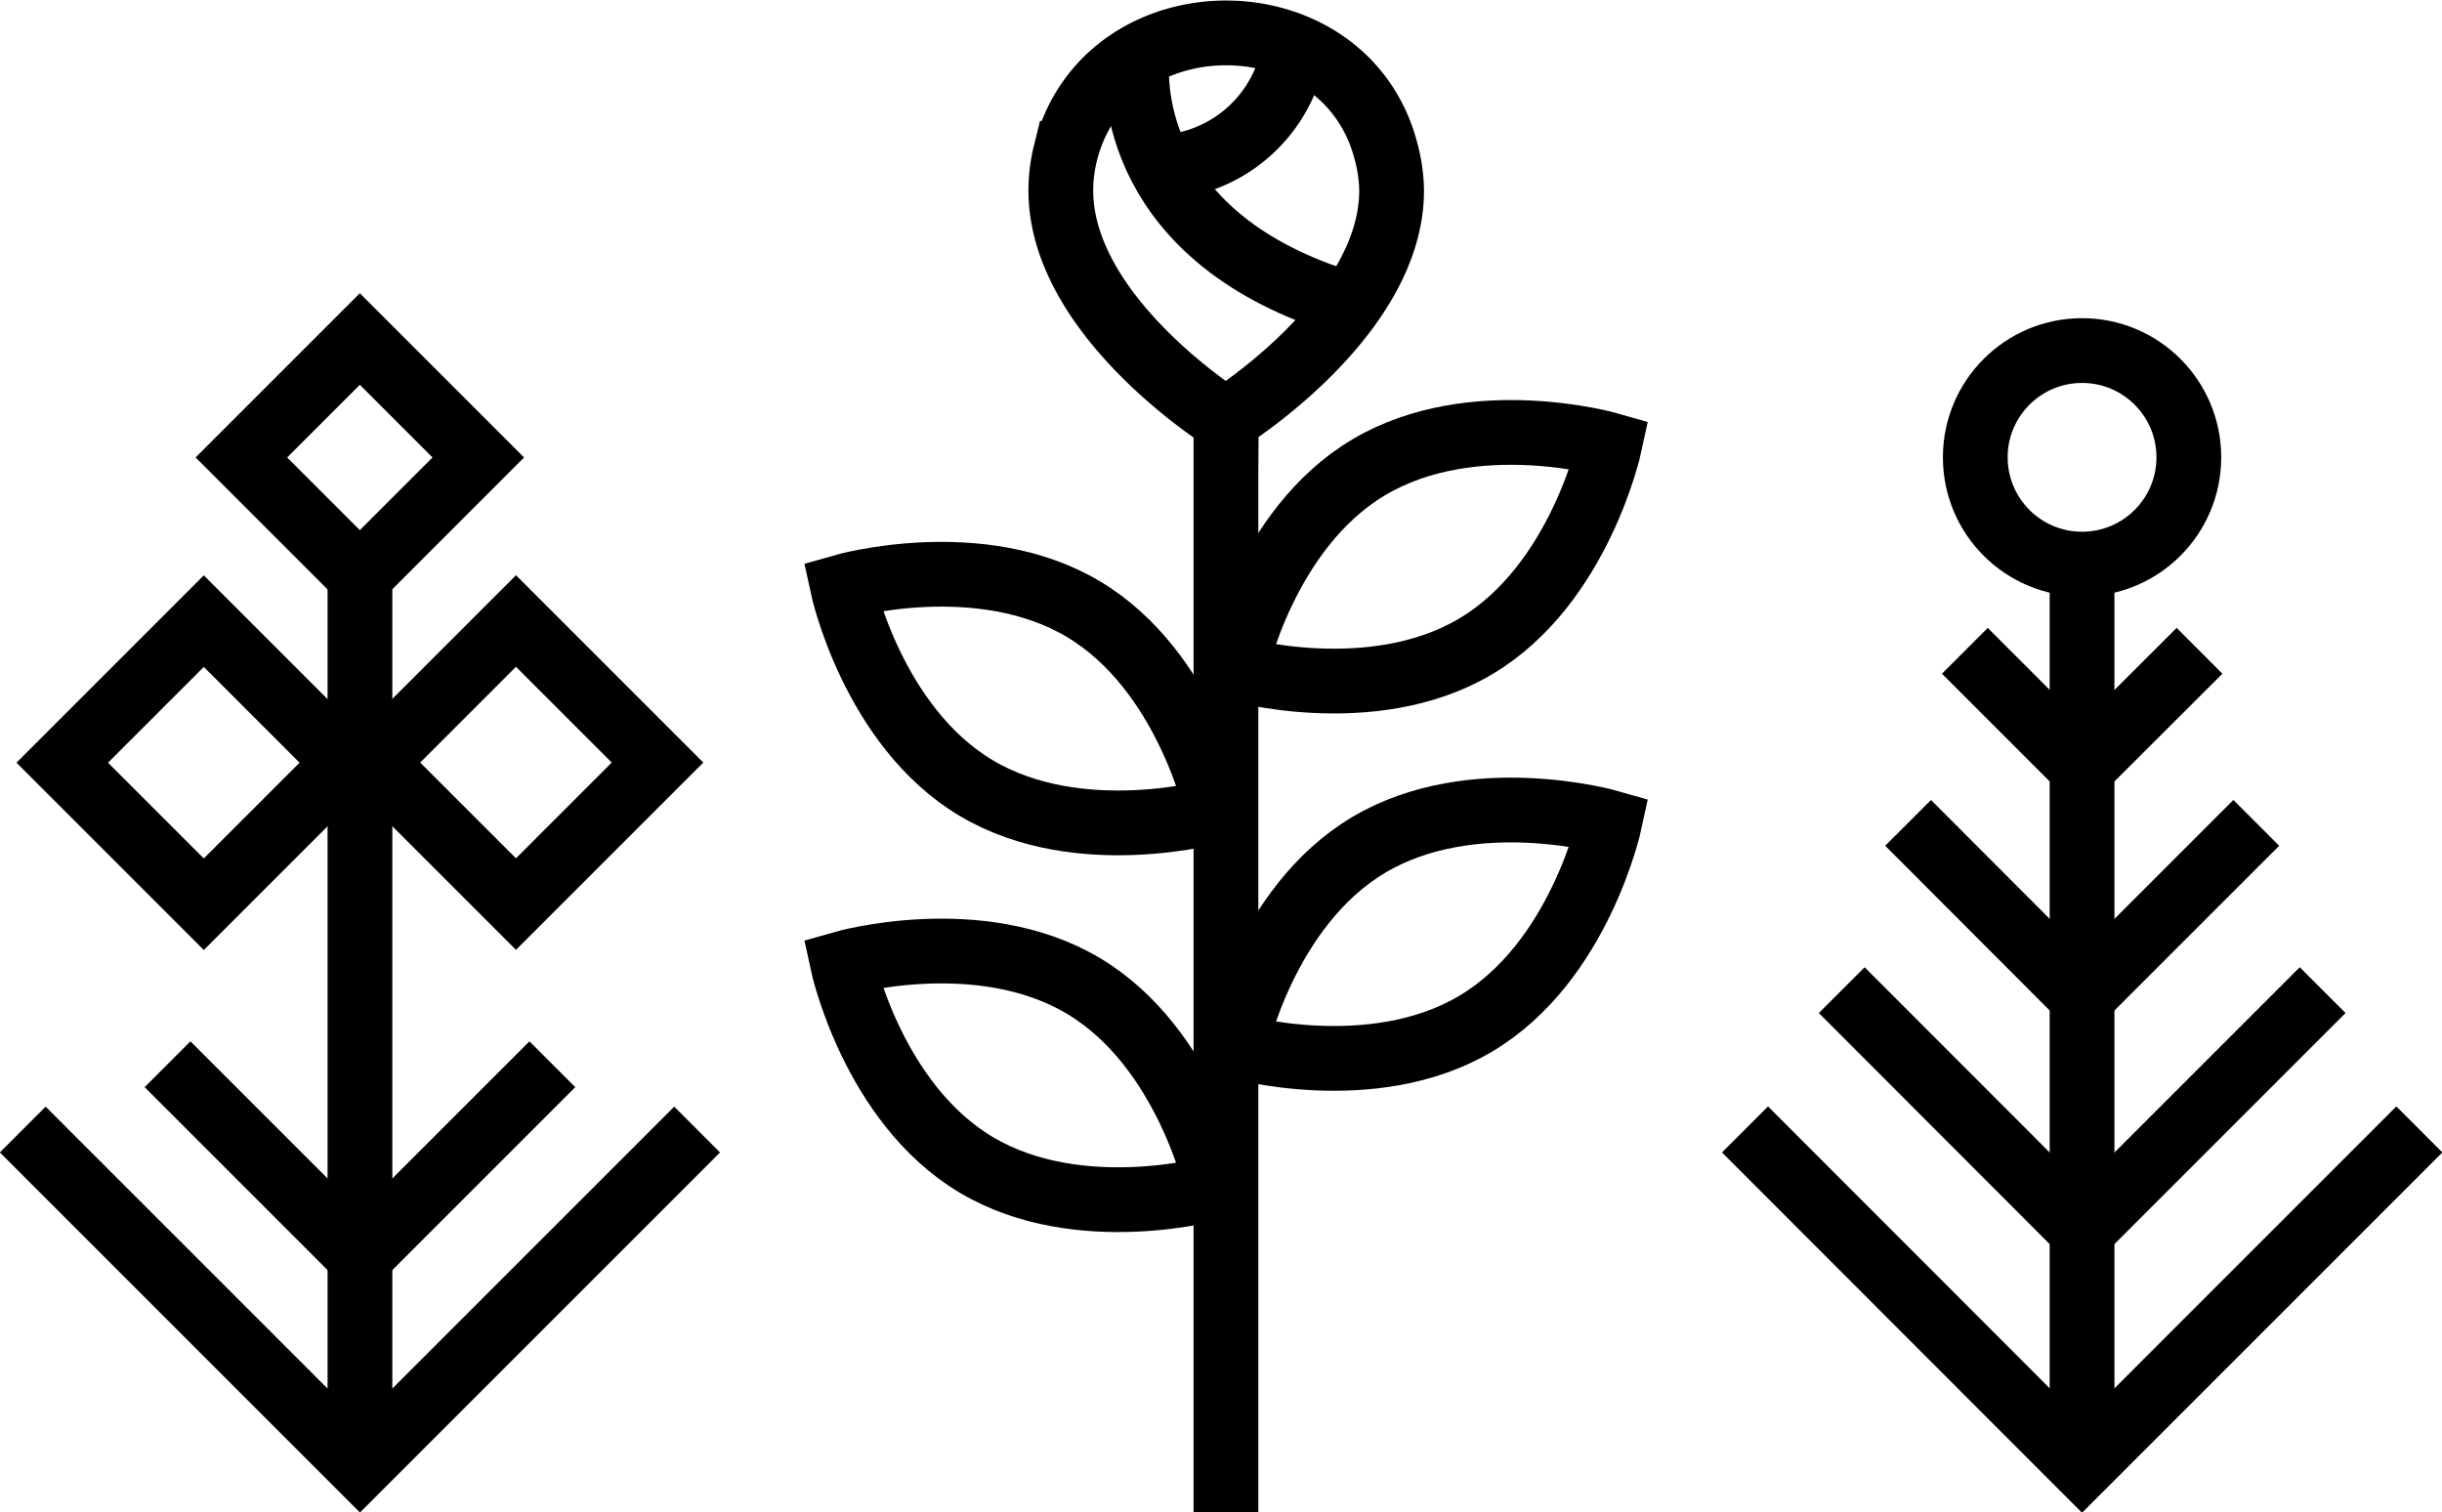 <svg xmlns="http://www.w3.org/2000/svg" viewBox="0 0 91.25 56.51"><defs><style>.cls-1{fill:none;stroke:#000;stroke-miterlimit:10;stroke-width:2.42px;}</style></defs><g id="レイヤー_2" data-name="レイヤー 2"><g id="ZerOシリーズ3つの特徴"><path class="cls-1" d="M60.15,16.62s-1.12,5.22-5,7.53-9,.84-9,.84,1.11-5.22,5-7.53S60.15,16.62,60.15,16.62Z"/><path class="cls-1" d="M60.15,30.73s-1.12,5.21-5,7.52-9,.84-9,.84,1.11-5.21,5-7.52S60.15,30.73,60.15,30.73Z"/><path class="cls-1" d="M31.48,21.92s1.12,5.22,5,7.53,9,.84,9,.84-1.12-5.22-5-7.53S31.48,21.92,31.48,21.92Z"/><path class="cls-1" d="M31.48,36s1.12,5.22,5,7.53,9,.84,9,.84-1.12-5.22-5-7.53S31.48,36,31.48,36Z"/><line class="cls-1" x1="45.81" y1="56.51" x2="45.81" y2="15.7"/><path class="cls-1" d="M51.81,5.73c-1.48-6-10.51-6-12,0a5.81,5.81,0,0,0-.17,1.39c0,4.74,6.16,8.58,6.16,8.58S52,11.86,52,7.12A5.81,5.81,0,0,0,51.81,5.73Z"/><path class="cls-1" d="M42.48,2.26c-.06.88-.2,6.68,7.9,9.11"/><path class="cls-1" d="M43.05,6.26A5.28,5.28,0,0,0,48.33,2"/><line class="cls-1" x1="13.45" y1="54.81" x2="13.45" y2="21.52"/><line class="cls-1" x1="77.8" y1="54.81" x2="77.8" y2="21.52"/><rect class="cls-1" x="10.32" y="13.96" width="6.26" height="6.26" transform="translate(16.02 -4.5) rotate(45)"/><rect class="cls-1" x="3.88" y="24.76" width="7.48" height="7.48" transform="translate(22.38 2.96) rotate(45)"/><rect class="cls-1" x="15.54" y="24.76" width="7.48" height="7.48" transform="translate(25.8 -5.29) rotate(45)"/><polyline class="cls-1" points="20.64 39.77 13.45 46.96 6.26 39.77"/><polyline class="cls-1" points="26.05 42.21 13.45 54.81 0.85 42.21"/><polyline class="cls-1" points="90.4 42.21 77.8 54.81 65.21 42.21"/><polyline class="cls-1" points="90.4 42.21 77.8 54.81 65.21 42.21"/><polyline class="cls-1" points="86.79 37 77.8 45.99 68.82 37"/><polyline class="cls-1" points="84.31 30.75 77.8 37.26 71.3 30.75"/><polyline class="cls-1" points="82.19 24.32 77.8 28.7 73.42 24.32"/><circle class="cls-1" cx="77.8" cy="17.09" r="3.99"/></g></g></svg>